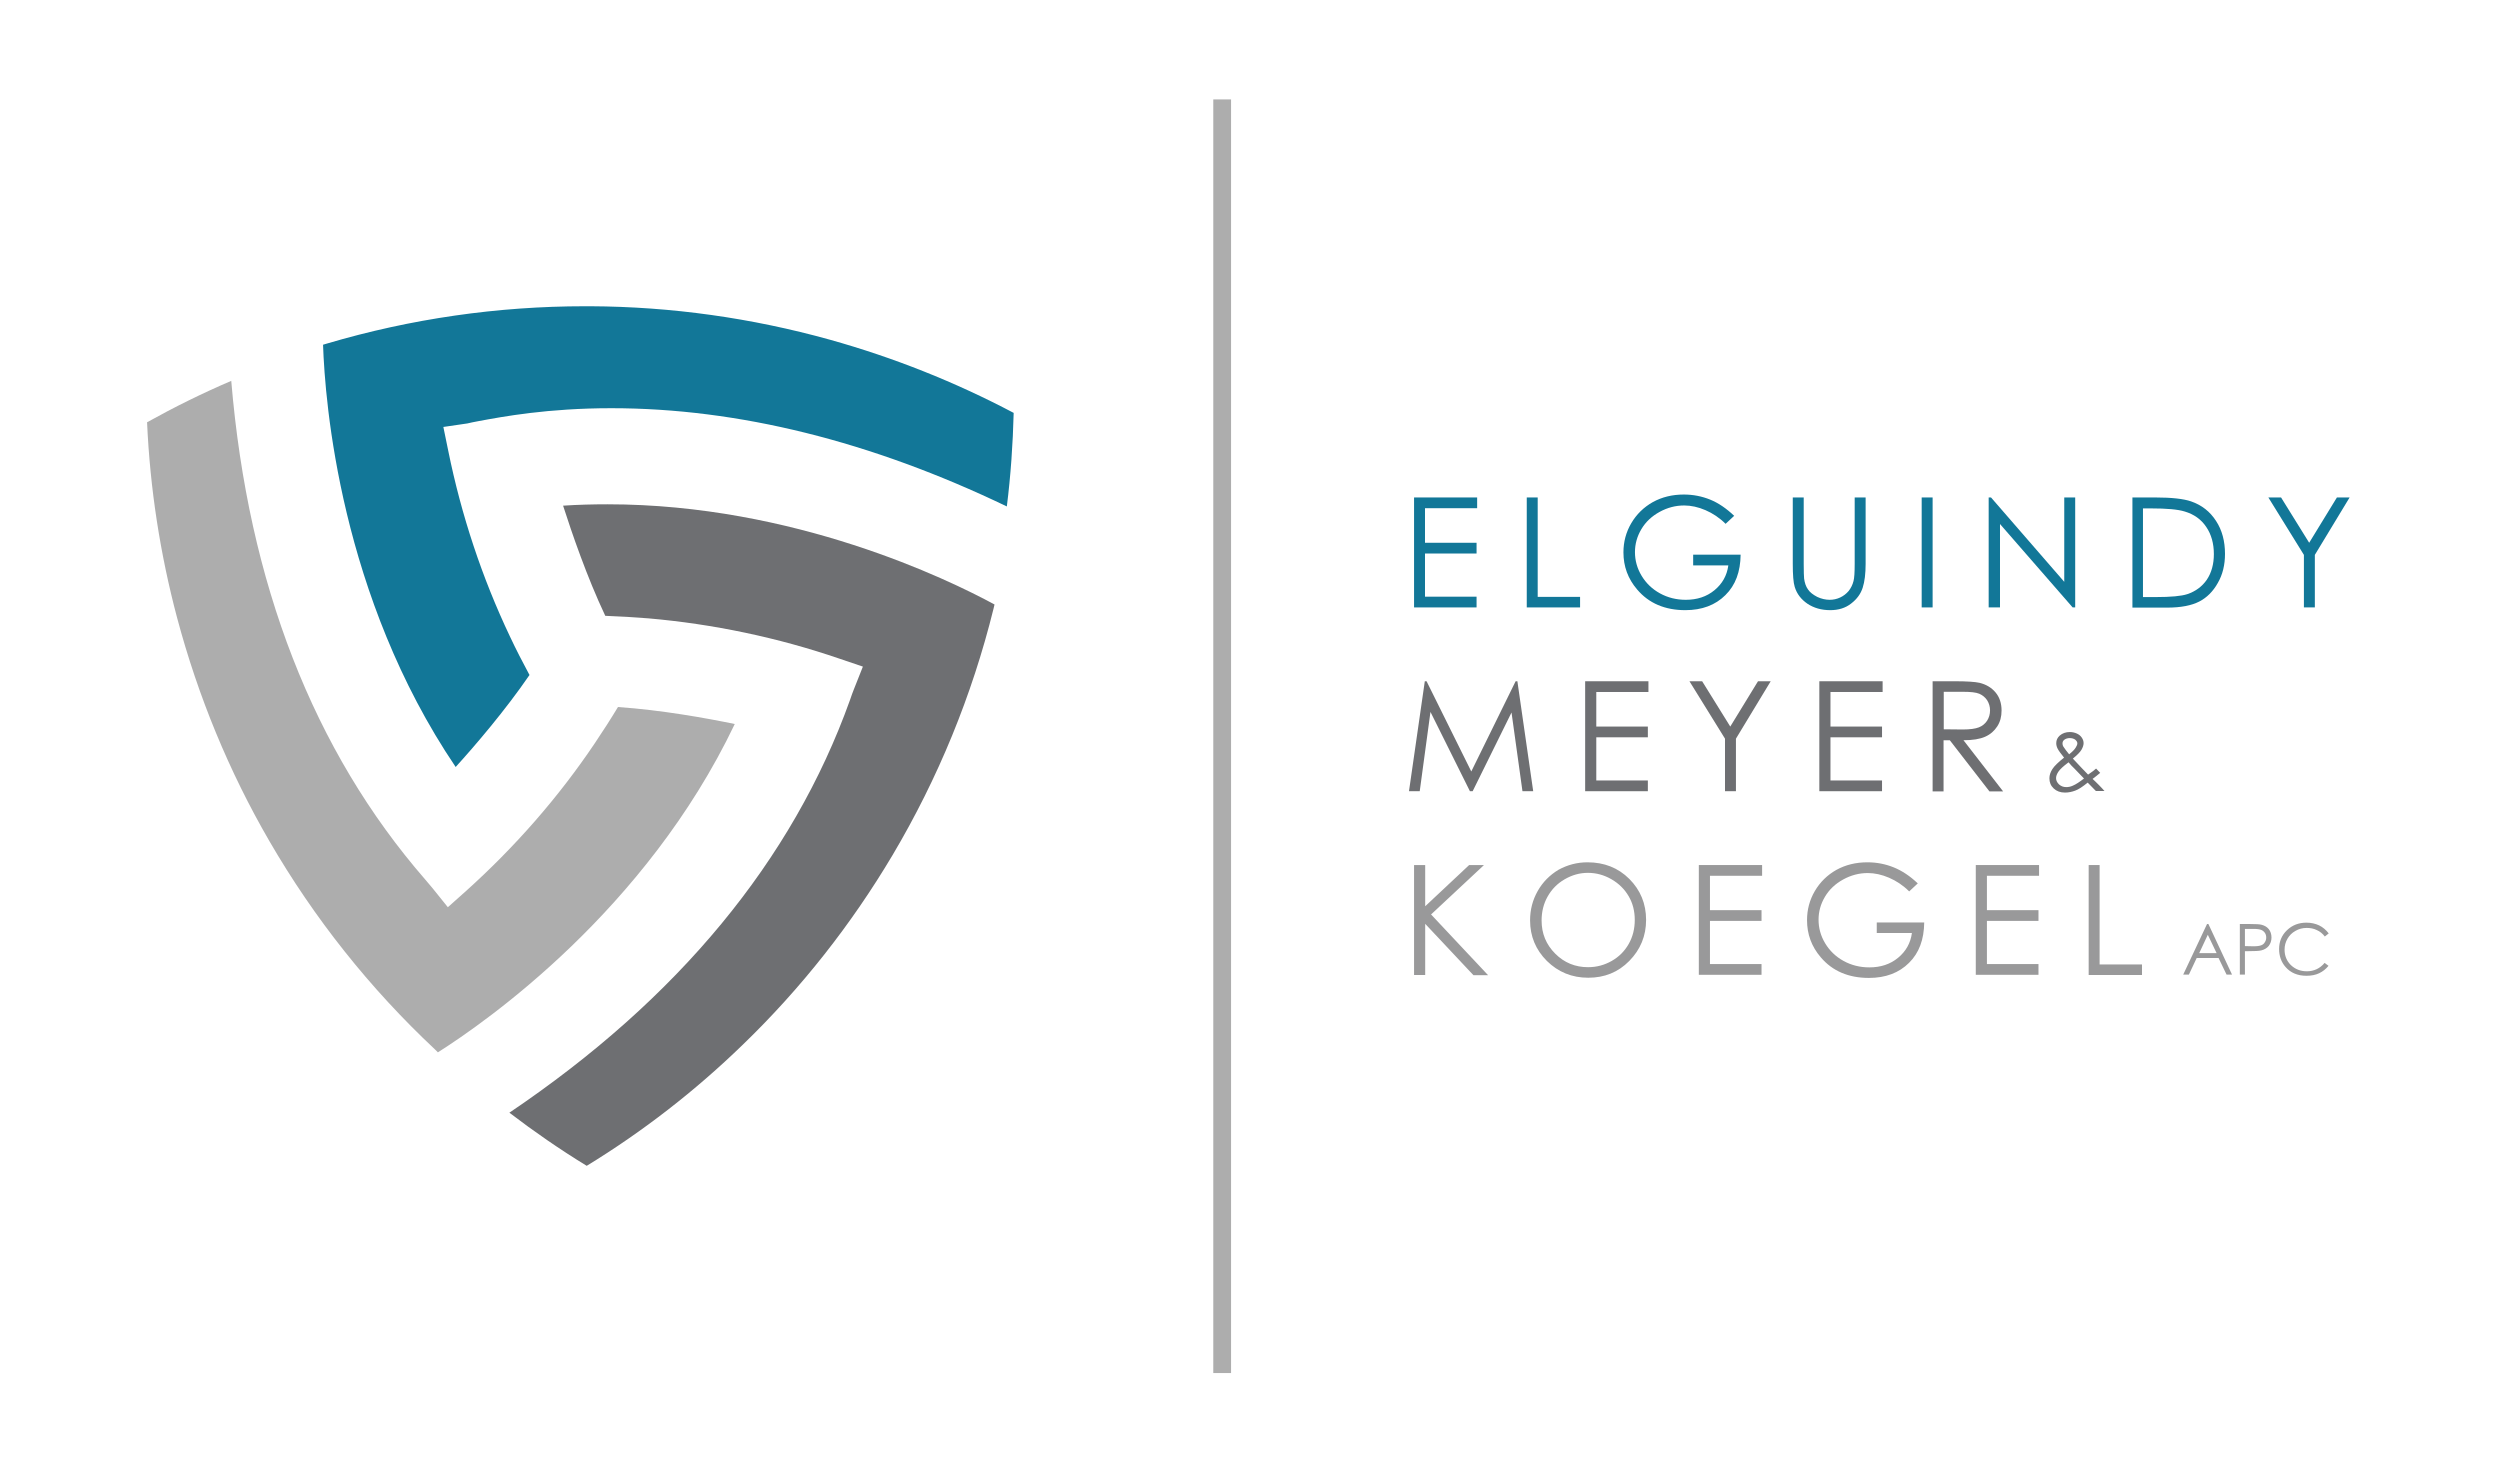 <?xml version="1.0" encoding="utf-8"?>
<!-- Generator: Adobe Illustrator 22.1.0, SVG Export Plug-In . SVG Version: 6.00 Build 0)  -->
<svg version="1.1" id="Logo" xmlns="http://www.w3.org/2000/svg" xmlns:xlink="http://www.w3.org/1999/xlink" x="0px" y="0px"
	 viewBox="0 0 1280 754" style="enable-background:new 0 0 1280 754;" xml:space="preserve">
<style type="text/css">
	.st0{fill:#ADADAD;}
	.st1{fill:#6E6F72;}
	.st2{fill:#127798;}
	.st3{fill:#99999A;}
</style>
<g id="Shield">
	<path id="Light_Grey" class="st0" d="M238.6,456.2l-9.3,8.3l-7.8-9.7c-0.9-1.1-2.2-2.6-3.8-4.5c-57.2-65.8-90.6-151.6-99.3-255.3
		c-14.7,6.3-29.1,13.4-43.1,21.2c1.5,33.8,6.7,67.5,15.4,100.2c10.7,40.1,26.5,78.5,47.2,114.2c22.9,39.5,51.4,75.4,84.8,106.7
		c0.5,0.5,1,1,1.5,1.5c24.6-15.6,106.4-72.6,152-168.1c-14.4-3-37.8-7.2-59.8-8.7c-3.8,6.3-7.8,12.5-11.9,18.6
		C285.8,408.4,263.6,433.7,238.6,456.2z"/>
	<path id="Dark_Grey" class="st1" d="M380.4,534.8c29.8-28.8,55.5-61.5,76.6-97c23.3-39.3,40.7-81.7,51.7-126.2
		c0.2-0.7,0.3-1.4,0.5-2.1c-23.8-12.9-102.7-51.3-198.1-51.3c-7.6,0-15.3,0.2-22.8,0.7c4.5,14,12.2,36.5,21.6,56.4
		c7.5,0.3,14.9,0.7,22.1,1.3c33.2,2.9,66.2,9.8,98,20.7l11.8,4l-4.6,11.6c-0.6,1.4-1.2,3.2-2,5.5c-29.4,82.1-88.1,153.1-174.4,211.3
		c12.7,9.7,26,18.9,39.6,27.2C329.2,579.3,356.1,558.4,380.4,534.8z"/>
	<path id="Blue" class="st2" d="M245.1,215.6c12.4-2.3,35.4-6.6,67.9-6.6c64.9,0,133,16.9,202.5,50.3c2-15.9,3.1-32,3.5-47.9
		c-29.9-15.8-61.6-28.4-94.2-37.5c-39.9-11.1-81.1-16.9-122.4-17.1l-2.9,0c-44.7,0-89.1,6.4-132.1,19.1c-0.7,0.2-1.3,0.4-2,0.6
		c1,29.5,8.8,128.7,67.9,216.2c9.9-10.9,25.4-29,37.8-47.1c-3.5-6.5-6.9-13.1-10-19.7c-14.3-30.1-24.9-62.1-31.6-95.1l-2.5-12.2
		l12.3-1.8C240.7,216.4,242.7,216.1,245.1,215.6z"/>
</g>
<rect id="Divider" x="621.2" y="50.9" class="st0" width="9.1" height="652.1"/>
<g id="Text">
	<path class="st2" d="M724,254.7h32.3v5.5h-26.7v17.7H756v5.5h-26.4v22.1H756v5.5H724V254.7z"/>
	<path class="st2" d="M781.7,254.7h5.6v50.9H809v5.4h-27.3V254.7z"/>
	<path class="st2" d="M887.9,264.1l-4.4,4.1c-3.1-3.1-6.6-5.4-10.3-7s-7.4-2.4-10.9-2.4c-4.4,0-8.6,1.1-12.6,3.3
		c-4,2.2-7.1,5.1-9.3,8.8c-2.2,3.7-3.3,7.6-3.3,11.8c0,4.2,1.1,8.3,3.4,12.1c2.3,3.8,5.4,6.8,9.4,9s8.4,3.3,13.2,3.3
		c5.8,0,10.7-1.6,14.7-4.9c4-3.3,6.4-7.5,7.1-12.7h-18V284h24.3c-0.1,8.7-2.6,15.6-7.8,20.7c-5.1,5.1-12,7.7-20.5,7.7
		c-10.4,0-18.7-3.5-24.7-10.6c-4.7-5.5-7-11.8-7-19c0-5.3,1.3-10.3,4-14.9c2.7-4.6,6.4-8.2,11-10.8c4.7-2.6,10-3.9,15.9-3.9
		c4.8,0,9.3,0.9,13.5,2.6S883.9,260.3,887.9,264.1z"/>
	<path class="st2" d="M917.9,254.7h5.6v34c0,4,0.1,6.5,0.2,7.5c0.3,2.2,0.9,4.1,2,5.6c1,1.5,2.6,2.7,4.7,3.8c2.1,1,4.3,1.5,6.4,1.5
		c1.9,0,3.7-0.4,5.4-1.2c1.7-0.8,3.1-1.9,4.3-3.3c1.1-1.4,2-3.1,2.5-5.1c0.4-1.4,0.6-4.4,0.6-8.8v-34h5.6v34c0,5-0.5,9.1-1.5,12.2
		c-1,3.1-2.9,5.8-5.9,8.1c-2.9,2.3-6.5,3.4-10.7,3.4c-4.5,0-8.4-1.1-11.7-3.3c-3.2-2.2-5.4-5-6.5-8.6c-0.7-2.2-1-6.2-1-11.9V254.7z"
		/>
	<path class="st2" d="M983.9,254.7h5.6V311h-5.6V254.7z"/>
	<path class="st2" d="M1018.2,311v-56.3h1.2l37.5,43.2v-43.2h5.6V311h-1.3l-37.2-42.7V311H1018.2z"/>
	<path class="st2" d="M1091.8,311v-56.3h11.7c8.4,0,14.5,0.7,18.3,2c5.5,1.9,9.7,5.2,12.8,10c3.1,4.7,4.6,10.4,4.6,16.9
		c0,5.6-1.2,10.6-3.7,14.9c-2.4,4.3-5.6,7.5-9.5,9.5s-9.3,3.1-16.4,3.1H1091.8z M1097.2,305.7h6.5c7.8,0,13.2-0.5,16.2-1.5
		c4.2-1.4,7.6-3.9,10-7.4c2.4-3.6,3.6-8,3.6-13.1c0-5.4-1.3-10.1-3.9-13.9c-2.6-3.9-6.3-6.5-11-7.9c-3.5-1.1-9.3-1.6-17.4-1.6h-4
		V305.7z"/>
	<path class="st2" d="M1161.4,254.7h6.5l14.4,23.2l14.2-23.2h6.5l-17.8,29.4V311h-5.6v-26.9L1161.4,254.7z"/>
	<path class="st1" d="M721.4,405.1l8.1-56.3h0.9l22.9,46.2l22.7-46.2h0.9l8.1,56.3h-5.5l-5.6-40.3L754,405.1h-1.4l-20.2-40.6
		l-5.5,40.6H721.4z"/>
	<path class="st1" d="M811.7,348.8H844v5.5h-26.7v17.7h26.4v5.5h-26.4v22.1h26.4v5.5h-32.1V348.8z"/>
	<path class="st1" d="M865,348.8h6.5l14.4,23.2l14.2-23.2h6.5l-17.8,29.4v26.9h-5.6v-26.9L865,348.8z"/>
	<path class="st1" d="M931.6,348.8h32.3v5.5h-26.7v17.7h26.4v5.5h-26.4v22.1h26.4v5.5h-32.1V348.8z"/>
	<path class="st1" d="M989.6,348.8h11.2c6.3,0,10.5,0.3,12.7,0.8c3.3,0.8,6.1,2.4,8.2,4.9s3.1,5.6,3.1,9.3c0,3.1-0.7,5.8-2.2,8.1
		s-3.5,4.1-6.2,5.3c-2.7,1.2-6.4,1.8-11.1,1.8l20.3,26.2h-7l-20.3-26.2h-3.2v26.2h-5.6V348.8z M995.2,354.3v19.1l9.7,0.1
		c3.8,0,6.5-0.4,8.3-1.1c1.8-0.7,3.2-1.9,4.2-3.4c1-1.6,1.5-3.3,1.5-5.3c0-1.9-0.5-3.6-1.5-5.2c-1-1.5-2.4-2.6-4-3.3
		c-1.7-0.7-4.4-1-8.3-1H995.2z"/>
	<path class="st1" d="M1073.2,393.5l2.1,2.2c-1.4,1.2-2.7,2.2-3.9,3.1c0.9,0.8,2,1.9,3.3,3.2c1.1,1.1,2,2.1,2.8,3h-4.4l-4.2-4.3
		c-2.6,2.1-4.7,3.5-6.4,4.1c-1.6,0.6-3.4,1-5.2,1c-2.4,0-4.3-0.7-5.8-2.1c-1.5-1.4-2.2-3.1-2.2-5.2c0-1.6,0.5-3.1,1.5-4.7
		c1-1.6,3-3.5,6-5.9c-1.7-2.1-2.8-3.6-3.3-4.6c-0.5-1-0.7-1.9-0.7-2.8c0-1.6,0.6-2.8,1.8-3.9c1.4-1.2,3.1-1.8,5.2-1.8
		c1.3,0,2.5,0.3,3.6,0.8c1.1,0.5,1.9,1.2,2.5,2.1c0.6,0.9,0.9,1.8,0.9,2.8c0,1-0.4,2.2-1.1,3.4c-0.7,1.2-2.2,2.7-4.4,4.5l4.7,5
		l3.1,3.2C1070.9,395.4,1072.2,394.4,1073.2,393.5z M1059.1,390.3c-2.7,2-4.4,3.6-5.2,4.8c-0.8,1.2-1.2,2.3-1.2,3.3
		c0,1.2,0.5,2.2,1.5,3.2c1,0.9,2.2,1.4,3.7,1.4c1.1,0,2.2-0.2,3.3-0.7c1.7-0.7,3.6-2,5.8-3.7l-4.9-5.1
		C1061.1,392.6,1060.1,391.5,1059.1,390.3z M1059.4,386.2c1.5-1.2,2.7-2.3,3.4-3.5c0.5-0.8,0.8-1.5,0.8-2.1c0-0.7-0.4-1.3-1.1-1.9
		c-0.7-0.5-1.6-0.8-2.8-0.8c-1.1,0-2,0.3-2.7,0.8c-0.7,0.5-1,1.2-1,1.9c0,0.6,0.1,1.1,0.4,1.6
		C1057.2,383.4,1058.2,384.8,1059.4,386.2z"/>
	<path class="st3" d="M724,442.9h5.7V464l22.5-21.1h7.6l-27.1,25.3l29.2,31.1h-7.5L729.7,473v26.2H724V442.9z"/>
	<path class="st3" d="M812.8,441.5c8.5,0,15.7,2.8,21.4,8.5c5.7,5.7,8.6,12.7,8.6,21c0,8.2-2.9,15.2-8.6,21s-12.7,8.6-21,8.6
		c-8.4,0-15.4-2.9-21.2-8.6c-5.7-5.7-8.6-12.6-8.6-20.8c0-5.4,1.3-10.4,3.9-15c2.6-4.6,6.2-8.2,10.7-10.9
		C802.6,442.8,807.5,441.5,812.8,441.5z M813,446.9c-4.2,0-8.1,1.1-11.9,3.3s-6.6,5.1-8.7,8.8c-2.1,3.7-3.1,7.8-3.1,12.3
		c0,6.7,2.3,12.3,7,17c4.6,4.6,10.2,6.9,16.8,6.9c4.4,0,8.4-1.1,12.1-3.2c3.7-2.1,6.6-5,8.7-8.7c2.1-3.7,3.1-7.8,3.1-12.3
		c0-4.5-1-8.5-3.1-12.1c-2.1-3.6-5-6.5-8.8-8.7S817.3,446.9,813,446.9z"/>
	<path class="st3" d="M869.9,442.9h32.3v5.5h-26.7V466h26.4v5.5h-26.4v22.1h26.4v5.5h-32.1V442.9z"/>
	<path class="st3" d="M981.9,452.3l-4.4,4.1c-3.1-3.1-6.6-5.4-10.3-7c-3.7-1.6-7.4-2.4-10.9-2.4c-4.4,0-8.6,1.1-12.6,3.3
		c-4,2.2-7.1,5.1-9.3,8.8s-3.3,7.6-3.3,11.8c0,4.2,1.1,8.3,3.4,12.1c2.3,3.8,5.4,6.8,9.4,9c4,2.2,8.4,3.3,13.2,3.3
		c5.8,0,10.7-1.6,14.7-4.9s6.4-7.5,7.1-12.7h-18v-5.4h24.3c-0.1,8.7-2.6,15.6-7.8,20.7c-5.1,5.1-12,7.7-20.5,7.7
		c-10.4,0-18.7-3.5-24.7-10.6c-4.7-5.5-7-11.8-7-19c0-5.3,1.3-10.3,4-14.9c2.7-4.6,6.4-8.2,11-10.8c4.7-2.6,10-3.9,15.9-3.9
		c4.8,0,9.3,0.9,13.5,2.6C973.8,445.8,977.9,448.5,981.9,452.3z"/>
	<path class="st3" d="M1011.7,442.9h32.3v5.5h-26.7V466h26.4v5.5h-26.4v22.1h26.4v5.5h-32.1V442.9z"/>
	<path class="st3" d="M1069.4,442.9h5.6v50.9h21.7v5.4h-27.3V442.9z"/>
</g>
<g>
	<path class="st3" d="M1130.7,473.1l12.1,25.9h-2.8l-4.1-8.5h-11.2l-4,8.5h-2.9l12.2-25.9H1130.7z M1130.4,478.6l-4.4,9.4h8.9
		L1130.4,478.6z"/>
	<path class="st3" d="M1146.8,473.1h5.2c3,0,5,0.1,6,0.4c1.5,0.4,2.7,1.1,3.6,2.2c0.9,1.1,1.4,2.6,1.4,4.3c0,1.7-0.5,3.1-1.4,4.3
		c-0.9,1.1-2.2,1.9-3.8,2.3c-1.2,0.3-3.4,0.4-6.6,0.4h-1.8v12h-2.6V473.1z M1149.4,475.6v8.8l4.4,0.1c1.8,0,3.1-0.2,3.9-0.5
		s1.5-0.8,1.9-1.6c0.5-0.7,0.7-1.5,0.7-2.4c0-0.9-0.2-1.7-0.7-2.4c-0.5-0.7-1.1-1.2-1.9-1.5c-0.8-0.3-2-0.5-3.8-0.5H1149.4z"/>
	<path class="st3" d="M1192.3,477.9l-2,1.6c-1.1-1.5-2.5-2.6-4.1-3.3c-1.6-0.8-3.3-1.1-5.2-1.1c-2.1,0-4,0.5-5.7,1.5
		c-1.8,1-3.1,2.3-4.1,4c-1,1.7-1.5,3.6-1.5,5.6c0,3.2,1.1,5.8,3.2,7.9c2.2,2.1,4.9,3.2,8.2,3.2c3.6,0,6.7-1.4,9.1-4.3l2,1.5
		c-1.3,1.6-2.9,2.9-4.8,3.8s-4.1,1.3-6.5,1.3c-4.5,0-8.1-1.5-10.7-4.5c-2.2-2.5-3.3-5.6-3.3-9.2c0-3.8,1.3-7,4-9.6
		c2.7-2.6,6-3.9,10-3.9c2.4,0,4.6,0.5,6.5,1.4S1191,476.2,1192.3,477.9z"/>
</g>
</svg>

